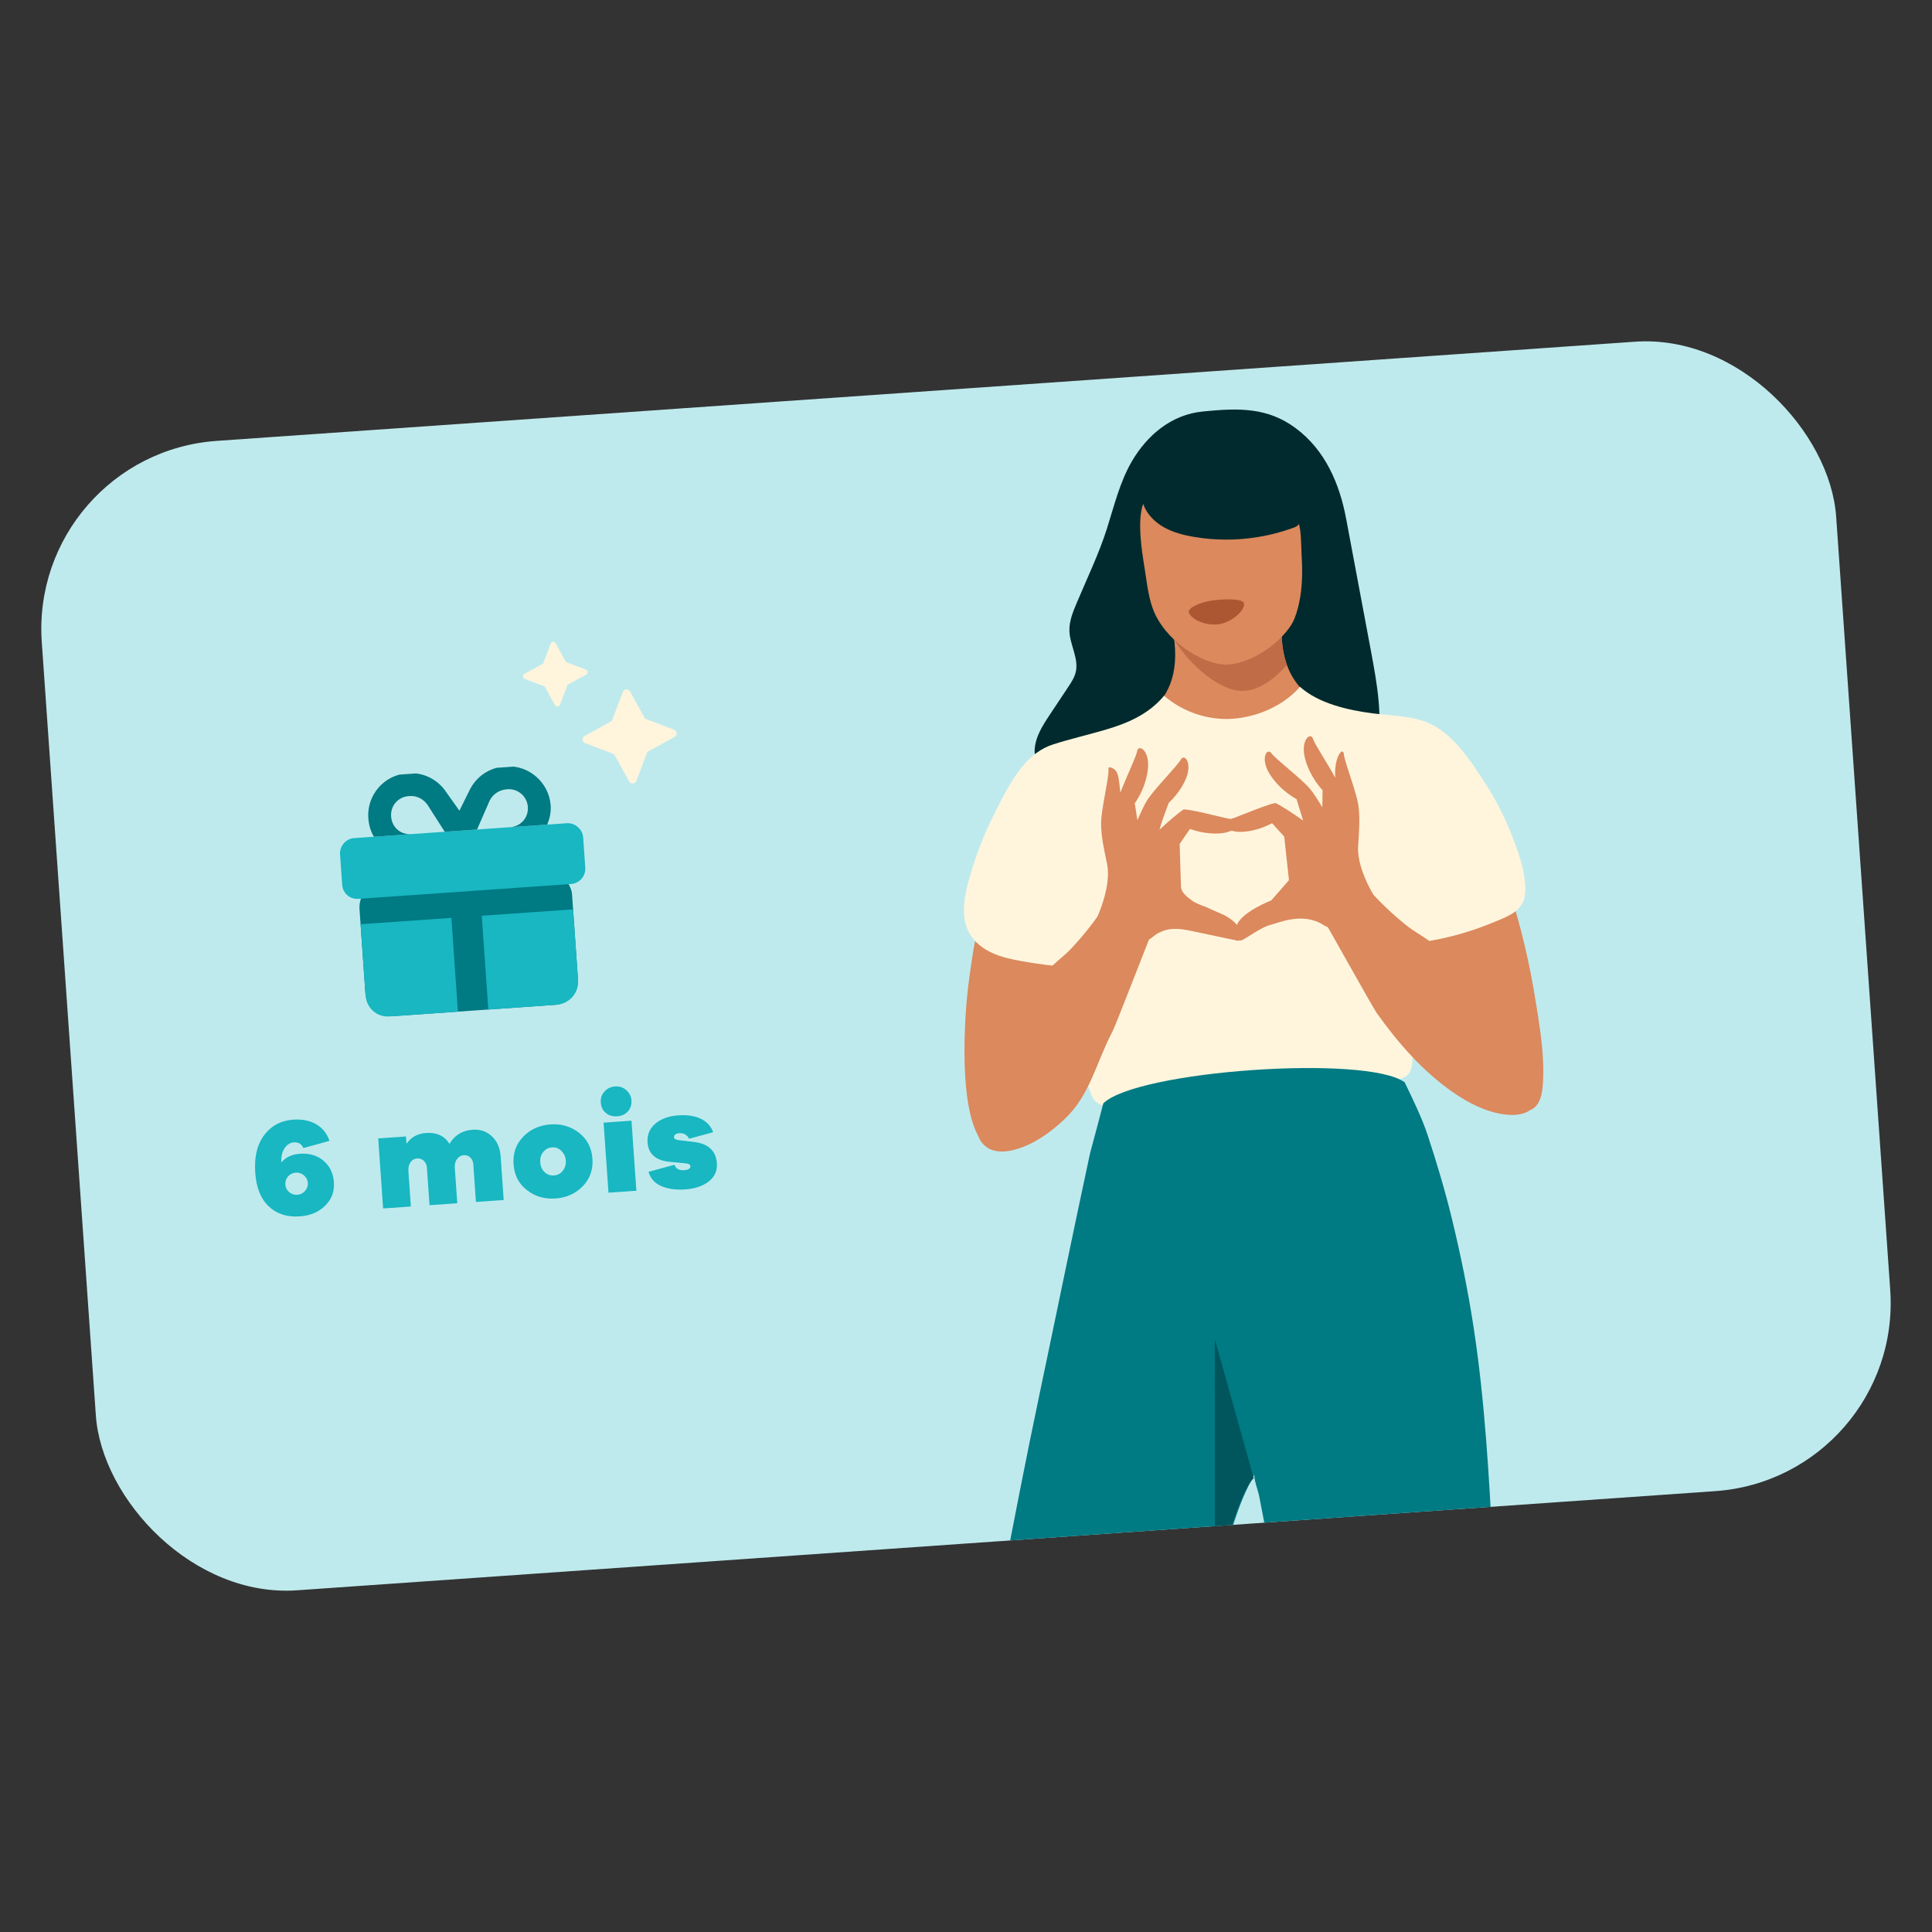 <svg width="1024" height="1024" viewBox="0 0 1024 1024" fill="none" xmlns="http://www.w3.org/2000/svg">
<rect x="0" y="0" width="1024" height="1024" fill="#333333" stroke="none"/>
<g clip-path="url(#clip0_2332_12958)">
<rect x="15.171" y="240.648" width="953.379" height="610.699" rx="99.946" transform="rotate(-4 15.171 240.648)" fill="#BFEAED"/>
<path d="M158.853 611.519C163.979 611.161 168.187 612.412 171.472 615.199C174.757 617.986 176.639 621.754 176.977 626.586C177.325 631.565 175.776 635.72 172.33 639.051C168.889 642.456 164.457 644.311 158.893 644.7C152.157 645.171 146.663 643.421 142.407 639.378C138.151 635.335 135.823 629.39 135.28 621.629C134.65 612.623 136.512 605.577 141.006 600.406C144.684 596.176 149.451 593.856 155.455 593.436C160.141 593.109 164.245 593.925 167.62 595.897C170.996 597.868 173.334 600.795 174.636 604.677L160.777 608.515C159.891 606.37 158.199 605.311 155.709 605.485C153.952 605.608 152.397 606.526 151.182 608.083C149.631 610.104 148.937 612.802 149.094 616.102C151.477 613.36 154.753 611.806 158.853 611.519ZM157.576 633.24C159.187 633.128 160.543 632.518 161.632 631.265C162.722 630.011 163.283 628.574 163.171 626.963C163.058 625.352 162.302 624.007 161.048 622.918C159.8 621.901 158.368 621.413 156.757 621.525C155.146 621.638 153.796 622.321 152.701 623.501C151.612 624.755 151.123 626.187 151.241 627.871C151.354 629.482 152.037 630.832 153.285 631.848C154.539 632.938 155.966 633.353 157.576 633.24ZM250.462 598.786C254.562 598.499 257.955 599.66 260.712 602.263C263.469 604.866 265.043 608.435 265.355 612.901L266.973 636.039L252.256 637.068L250.858 617.079C250.756 615.615 250.23 614.401 249.284 613.51C248.339 612.62 247.205 612.184 245.887 612.276C244.276 612.389 243.078 613.135 242.208 614.373C241.265 615.616 240.938 617.258 241.071 619.161L242.372 637.759L227.655 638.788L226.257 618.799C226.154 617.335 225.555 616.126 224.61 615.236C223.664 614.345 222.457 613.915 221.139 614.007C219.528 614.119 218.33 614.865 217.533 616.098C216.663 617.336 216.336 618.978 216.469 620.882L217.77 639.479L203.053 640.508L200.457 603.386L215.174 602.357L215.445 606.238C217.778 602.764 221.248 600.829 225.861 600.506C231.425 600.117 235.606 602.032 238.256 606.261C240.951 601.658 245.044 599.165 250.462 598.786ZM291.769 595.971C297.553 595.567 302.587 597.054 306.943 600.428C311.226 603.808 313.609 608.423 314.008 614.135C314.413 619.919 312.69 624.748 308.919 628.691C305.075 632.639 300.297 634.812 294.513 635.217C288.655 635.626 283.549 634.144 279.265 630.764C274.909 627.39 272.605 622.842 272.2 617.058C271.801 611.347 273.445 606.45 277.289 602.502C281.06 598.559 285.911 596.381 291.769 595.971ZM293.658 622.989C295.562 622.856 297.053 622.089 298.269 620.533C299.484 618.976 300.02 617.173 299.877 615.123C299.734 613.073 298.952 611.361 297.531 609.989C296.111 608.617 294.522 607.992 292.619 608.125C290.642 608.264 289.082 609.109 287.866 610.665C286.651 612.222 286.188 614.02 286.331 616.07C286.475 618.12 287.183 619.836 288.604 621.209C290.024 622.581 291.681 623.127 293.658 622.989ZM326.004 575.845C328.347 575.681 330.307 576.353 331.952 577.784C333.602 579.287 334.535 581.061 334.684 583.184C334.848 585.527 334.176 587.487 332.814 589.054C331.378 590.626 329.453 591.497 327.11 591.66C324.693 591.829 322.665 591.235 321.098 589.873C319.458 588.517 318.593 586.664 318.429 584.321C318.276 582.124 318.88 580.243 320.31 578.598C321.74 576.952 323.661 576.009 326.004 575.845ZM337.3 631.121L322.51 632.155L319.914 595.033L334.704 593.999L337.3 631.121ZM343.719 621.107L357.509 617.347C358.249 619.502 359.931 620.415 362.714 620.22C363.739 620.149 364.607 619.941 365.167 619.534C365.727 619.127 365.99 618.667 365.954 618.154C365.918 617.642 365.599 617.296 365.14 617.034C364.607 616.777 363.786 616.614 362.677 616.544L355.195 615.816C347.645 615.167 343.65 611.694 343.214 605.47C342.933 601.443 344.318 598.109 347.376 595.541C350.434 592.972 354.452 591.514 359.285 591.176C364.264 590.828 368.279 591.43 371.477 592.972C374.675 594.515 376.831 596.939 378.008 600.094L365.228 603.563C364.957 602.846 364.393 602.15 363.463 601.479C362.533 600.808 361.41 600.519 360.092 600.611C359.067 600.683 358.35 600.954 357.863 601.356C357.376 601.758 357.187 602.212 357.218 602.652C357.279 603.53 357.979 604.07 359.464 604.26L367.997 605.283C375.494 606.23 379.51 609.996 379.971 616.585C380.247 620.539 378.783 623.805 375.642 626.232C372.428 628.665 368.331 630.055 363.206 630.413C358.227 630.761 353.992 630.174 350.501 628.653C347.01 627.131 344.775 624.638 343.719 621.107Z" fill="#18B7C2"/>
<g clip-path="url(#clip1_2332_12958)">
<rect x="189.615" y="468.512" width="112.914" height="71.219" rx="13.362" transform="rotate(-4 189.615 468.512)" fill="#007A83"/>
<path d="M191.106 489.855L239.236 486.49L242.712 536.199L206.471 538.733C199.676 539.209 194.212 534.28 193.737 527.485L191.106 489.855ZM258.819 535.073L255.343 485.364L303.759 481.978L306.39 519.607C306.865 526.402 301.603 532.081 295.059 532.539L258.819 535.073Z" fill="#18B7C2"/>
<path d="M300.468 436.322L289.898 437.061L198.038 443.485L187.719 444.206C183.189 444.523 179.93 448.545 180.229 452.823L181.355 468.93C181.672 473.46 185.442 476.737 189.972 476.42L302.721 468.536C306.999 468.237 310.528 464.45 310.211 459.919L309.085 443.813C308.786 439.534 304.747 436.023 300.468 436.322Z" fill="#18B7C2"/>
<path d="M216.313 409.842L215.81 409.877C203.478 410.739 194.367 421.493 195.212 433.573C195.475 437.348 196.459 440.567 198.18 443.481L218.063 442.091C212.274 442.496 207.696 438.517 207.292 432.728C206.905 427.191 210.866 422.362 216.655 421.957L217.158 421.922C220.933 421.658 224.346 423.443 226.588 426.574L235.719 440.856L252.844 439.659L259.557 424.268C261.495 420.562 264.916 418.583 269.002 418.297C274.539 417.91 279.386 422.123 279.773 427.66C280.178 433.448 275.947 438.043 270.41 438.431L290.041 437.058C291.339 433.932 292.117 430.59 291.853 426.815C291.009 414.735 280.238 405.372 268.157 406.217L267.402 406.269C259.349 406.833 252.35 411.621 248.816 418.95L243.497 429.691L236.484 419.812C231.964 413.047 224.367 409.279 216.313 409.842Z" fill="#007A83"/>
</g>
<path d="M335.457 415.249C336.268 415.192 336.981 414.669 337.269 413.9L343.118 398.492L357.55 390.569C358.271 390.177 358.69 389.398 358.633 388.587C358.577 387.776 358.054 387.063 357.284 386.775L341.877 380.925L333.94 366.482C333.547 365.76 332.769 365.342 331.958 365.398C331.147 365.455 330.434 365.978 330.146 366.748L324.308 382.141L309.865 390.078C309.143 390.47 308.724 391.236 308.781 392.06C308.839 392.884 309.362 393.597 310.131 393.885L325.526 399.736L333.475 414.165C333.867 414.887 334.646 415.305 335.457 415.249Z" fill="#FFF5DD"/>
<path d="M295.527 374.485C296.084 374.446 296.574 374.086 296.772 373.557L300.794 362.965L310.715 357.518C311.212 357.248 311.5 356.713 311.461 356.155C311.422 355.598 311.062 355.108 310.533 354.91L299.94 350.888L294.484 340.958C294.214 340.462 293.679 340.174 293.121 340.213C292.563 340.252 292.074 340.611 291.876 341.14L287.862 351.723L277.932 357.18C277.436 357.45 277.148 357.976 277.187 358.543C277.227 359.109 277.586 359.599 278.115 359.797L288.699 363.82L294.164 373.74C294.434 374.236 294.969 374.524 295.527 374.485Z" fill="#FFF5DD"/>
<path d="M638.217 218.03C656.197 216.287 671.702 215.753 686.743 226.934C702.404 238.579 710.01 256.404 713.474 274.886C717.831 298.12 722.187 321.348 726.544 344.582C729.869 362.303 733.193 380.547 729.66 398.229C728.011 406.485 723.895 403.873 717.198 403.743C709.681 403.6 702.153 404.541 695.221 407.592C679.448 414.539 670.834 429.925 642.743 421.861C635.225 419.702 630.176 412.993 621.867 412.01C612.108 410.859 601.329 413.78 592.034 416.107C583.719 418.187 578.314 420.043 571.646 415.08C566.649 411.359 563.991 405.959 557.52 404.277C554.946 403.605 550.708 404.354 549.168 401.755C548.478 400.585 548.347 399.171 548.381 397.815C548.557 390.848 552.552 384.628 556.408 378.821L566.175 364.121C567.812 361.65 569.483 359.113 570.165 356.224C571.865 349.01 567.065 341.862 566.811 334.456C566.634 329.309 568.666 324.38 570.657 319.631C576.093 306.673 582.325 293.831 586.607 280.458C590.49 268.325 593.44 255.638 599.906 244.533C608.032 230.578 620.957 219.738 637.41 218.118C637.677 218.094 637.945 218.065 638.213 218.041L638.217 218.03Z" fill="#002A2D"/>
<path d="M676.242 323.434C671.912 327.61 666.741 330.918 660.929 332.17C654.609 333.56 645.066 333.338 639.097 330.567C634.042 328.222 630.057 323.679 625.558 320.1C626.023 316.113 626.302 312.156 626.476 308.476C633.102 302.368 643.567 299.799 652.112 297.844C658.183 296.45 664.596 295.549 670.379 297.122C671.512 304.46 673.375 314.284 676.242 323.434Z" fill="#EEAD9D"/>
<path d="M644.594 299.029C647.163 303.662 652.303 305.706 656.084 303.587C659.859 301.473 660.845 295.999 658.276 291.366L644.594 299.029Z" fill="white"/>
<path d="M615.697 372.841C618.374 374.63 620.513 377.114 623.19 378.909C624.709 379.928 626.388 380.758 628.021 381.559C629.744 382.403 631.499 383.18 633.282 383.884C640.396 386.693 648.042 388.56 655.703 388.881C662.398 389.161 669.213 388.152 675.54 385.937C681.767 383.757 688.044 380.222 691.902 374.723C693.077 373.047 693.984 371.249 694.753 369.386C694.543 369.234 694.328 369.082 694.123 368.919C693.788 368.667 693.451 368.4 693.121 368.133C693.018 368.054 692.915 367.969 692.818 367.884C692.337 367.482 691.867 367.073 691.407 366.648C690.228 365.561 689.117 364.39 688.087 363.132C685.592 360.086 683.555 356.523 682.062 352.336C681.72 351.374 681.403 350.378 681.121 349.348C681.042 349.068 680.969 348.788 680.895 348.502C680.828 348.238 680.761 347.968 680.699 347.697C680.577 347.194 680.466 346.674 680.359 346.154C680.226 345.479 680.097 344.794 679.989 344.091C679.953 343.883 679.922 343.67 679.891 343.462C679.811 342.94 679.742 342.406 679.677 341.867C679.64 341.568 679.609 341.274 679.577 340.969C679.513 340.365 679.459 339.749 679.416 339.128C679.391 338.769 679.365 338.404 679.345 338.04C679.332 337.857 679.319 337.664 679.316 337.476C679.305 337.315 679.3 337.16 679.293 336.993C679.283 336.687 679.266 336.376 679.261 336.064C679.254 335.892 679.253 335.72 679.246 335.553C679.241 335.403 679.242 335.257 679.237 335.107C679.224 334.542 679.222 333.966 679.23 333.389C679.227 333.126 679.23 332.856 679.238 332.581C679.239 332.209 679.25 331.832 679.266 331.448C679.275 331.108 679.289 330.768 679.303 330.428C679.307 330.341 679.312 330.25 679.316 330.152C679.331 329.758 679.357 329.363 679.377 328.958C679.377 328.958 679.377 328.958 679.377 328.953C679.344 325.944 679.418 323.15 679.568 320.215C679.567 320.194 680.069 312.522 680.733 308.766C676.539 306.307 662.55 306.031 648.698 307.026C647.659 307.099 646.625 307.171 645.592 307.259C645.405 307.273 645.218 307.291 645.036 307.309C644.608 307.344 644.185 307.385 643.762 307.42C642.387 307.543 641.03 307.681 639.694 307.828C639.63 307.833 639.566 307.842 639.497 307.853L639.486 307.853C639.374 307.867 639.262 307.88 639.149 307.893C638.53 307.963 637.921 308.033 637.318 308.107C636.709 308.182 636.117 308.261 635.525 308.34C635.2 308.385 634.875 308.429 634.555 308.473C634.294 308.513 634.033 308.547 633.777 308.586C633.489 308.628 633.201 308.67 632.919 308.716C632.701 308.748 632.482 308.779 632.264 308.816C632.2 308.826 632.136 308.836 632.072 308.846C631.95 308.865 631.827 308.884 631.705 308.904L631.151 308.996C630.742 309.063 630.338 309.134 629.933 309.205C629.71 309.242 629.487 309.285 629.264 309.327C628.344 309.499 627.452 309.675 626.604 309.858C626.01 309.986 625.427 310.118 624.871 310.254C624.68 310.3 624.495 310.345 624.31 310.395C623.913 310.493 623.522 310.596 623.147 310.703C623.031 310.733 622.91 310.768 622.799 310.803C621.532 311.166 620.413 311.551 619.472 311.951C619.388 311.984 619.304 312.022 619.221 312.06C618.975 312.169 618.746 312.276 618.528 312.394C618.471 312.419 618.424 312.444 618.372 312.475C618.279 312.524 618.185 312.574 618.097 312.623C618.035 312.66 617.979 312.696 617.917 312.733C617.731 312.843 617.561 312.957 617.402 313.07C617.335 313.113 617.279 313.16 617.218 313.207C618.397 316.835 619.962 324.356 619.964 324.383C620.521 327.268 620.983 330.026 621.369 333.009C621.783 335.08 622.111 337.071 622.347 338.988C622.417 339.527 622.476 340.061 622.529 340.591C623.571 350.631 622.224 358.631 619.104 365.123C618.329 366.739 617.439 368.255 616.452 369.692C615.855 370.557 615.218 371.377 614.553 372.178C614.949 372.371 615.33 372.597 615.697 372.841Z" fill="#DB895D"/>
<path d="M682.08 352.453C675.622 359.75 667.12 366.208 658.374 366.183C647.013 366.157 631.343 353.598 622.4 339.053C622.158 337.131 621.83 335.135 621.421 333.064C621.421 333.064 621.421 333.064 621.421 333.058C621.034 330.067 620.572 327.303 620.014 324.41C620.013 324.389 618.447 316.843 617.267 313.205C621.075 310.18 634.883 307.957 648.732 307.015C662.577 306.02 676.56 306.3 680.752 308.766C680.09 312.532 679.589 320.217 679.591 320.244C679.441 323.186 679.368 325.988 679.402 329.004C679.402 329.009 679.402 329.009 679.402 329.009C678.852 338.463 679.848 346.157 682.09 352.447L682.08 352.453Z" fill="#BF6C47"/>
<path d="M641.962 285.694C638.831 285.448 635.706 285.062 632.609 284.527C627.093 283.578 621.582 282.148 616.728 279.369C611.873 276.59 607.694 272.332 605.886 267.039C602.623 276.351 605.175 291.968 606.7 301.411C607.967 309.239 608.777 318.277 612.235 325.52C620.235 342.286 640.177 353.028 650.933 352.228C666.949 351.037 682.72 336.668 686.128 327.816C688.909 320.585 689.973 312.837 690.137 305.125C690.218 301.266 690.083 297.406 689.852 293.553C689.669 290.475 689.696 280.503 688.341 277.669C687.981 278.71 686.839 279.227 685.806 279.608C671.863 284.771 656.784 286.841 641.961 285.684L641.962 285.694Z" fill="#DB895D"/>
<path d="M659.286 319.612C660.33 323.201 652.945 329.899 645.892 330.862C638.839 331.824 631.204 328.163 630.102 324.59C629.397 322.315 635.748 319.191 642.801 318.228C649.853 317.266 658.639 317.393 659.286 319.612Z" fill="#AD5732"/>
<path d="M518.336 493.984C516.872 493.598 513.42 520.684 513.207 522.418C511.129 539.412 507.821 587.964 520.137 604.684C523.79 609.644 531.257 603.244 536.373 599.809C540.46 597.062 544.409 594.48 548.761 592.239C552.78 590.165 556.3 587.289 558.866 583.548C563.179 577.265 567.488 570.982 571.801 564.699C578.088 555.538 584.41 546.311 588.916 536.159C593.229 526.439 595.807 515.954 596.502 505.347C582.37 508.581 563.16 499.461 549.282 495.774C539.597 493.204 528.038 496.508 518.341 493.983L518.336 493.984Z" fill="#DB895D"/>
<path d="M817.889 562.986C817.414 551.332 815.358 539.416 813.513 528.152C810.926 512.354 807.373 496.714 802.875 481.348C802.016 478.411 800.597 473.949 797.101 473.402C793.605 472.854 789.119 476.27 785.94 477.618C782.354 479.138 778.775 480.673 775.183 482.189L738.021 497.854C736.518 498.487 733.271 499.147 732.108 500.344C729.841 502.678 731.796 511.225 732.291 514.168C733.267 519.921 735.056 525.532 737.468 530.841C741.725 540.203 747.867 548.627 754.866 556.169C758.546 560.139 762.635 562.956 767.076 565.961C771.318 568.827 776.232 569.031 780.743 571.041C785.254 573.05 789.673 575.953 793.329 578.929C795.101 580.374 796.736 581.992 798.614 583.295C801.875 585.552 805.731 586.761 809.52 587.935C810.041 588.098 810.581 588.259 811.121 588.206C811.706 588.146 812.233 587.84 812.708 587.493C816.737 584.537 817.487 578.923 817.797 573.942C818.024 570.336 818.033 566.675 817.879 562.986L817.889 562.986Z" fill="#DB895D"/>
<path d="M802.848 446.765C798.959 436.239 794.178 426.084 788.054 416.526C781.784 406.733 774.686 395.646 765.532 388.364C763.78 386.969 761.985 385.741 760.154 384.7C750.666 379.313 738.262 379.453 727.645 378.101C714.645 376.437 698.936 372.921 689.023 364.021C680.251 374.099 666.407 380.045 653.199 380.968C640.262 381.873 626.757 377.243 616.983 368.759C608.727 378.652 597.587 383.374 585.607 386.874C585.446 386.92 585.279 386.967 585.114 387.018C576.158 389.617 567.068 391.707 558.182 394.544C554.941 395.577 551.985 397.127 549.289 399.127C549.129 399.247 548.972 399.363 548.812 399.488C539.034 407.079 532.898 419.654 527.404 430.507C521.485 442.197 516.754 454.485 513.328 467.124C510.836 476.31 509.169 486.667 513.95 494.901C516.63 499.52 521.101 502.905 525.969 505.117C530.838 507.329 536.118 508.458 541.381 509.403C552.205 511.354 563.153 512.593 574.136 513.114C581.412 542.704 566.932 553.237 578.902 581.276C582.388 589.446 597.754 585.778 606.067 588.018C645.346 598.611 693.622 599.026 728.903 576.702C738.436 570.673 747.559 574.511 748.525 563.499C749.735 549.704 744.593 546.59 745.234 536.434C746.014 524.148 744.653 511.664 745.402 499.501C749.598 499.939 753.829 499.384 757.983 498.661C769.507 496.656 780.801 493.358 791.592 488.852C797.561 486.359 805.021 483.957 807.557 477.256C808.133 475.733 808.322 474.088 808.387 472.461C808.749 463.738 805.829 454.831 802.843 446.755L802.848 446.765Z" fill="#FFF5DD"/>
<path d="M630.679 439.361C634.016 440.554 639.635 442.07 646.066 441.755C656.407 441.254 658.996 434.456 654.974 434.446C650.964 434.445 634.475 429.414 627.402 428.979C624.119 431.111 618.725 435.899 614.543 439.77C615.814 434.914 617.775 430.274 619.455 425.546C622.05 423.083 625.542 419.142 628.041 413.918C632.511 404.573 627.764 399.062 625.844 402.596C623.929 406.13 611.676 418.252 607.936 424.27C606.464 426.638 604.591 430.698 602.858 434.744L601.436 425.773C601.436 425.773 607.054 418.391 608.368 408.115C609.682 397.845 603.448 394.097 602.735 398.055C602.139 401.356 596.595 412.576 593.805 420.209C593.772 419.812 593.733 419.409 593.693 418.996C593.672 418.77 593.641 418.556 593.609 418.337C593.479 416.859 593.305 415.38 593.079 413.914C592.784 412.016 592.546 409.854 591.241 408.345C590.853 407.897 590.394 407.524 589.868 407.268C589.259 406.9 588.569 406.689 587.835 406.713C587.712 406.722 587.621 406.815 587.591 406.93C587.454 407.443 587.431 407.958 587.51 408.477C587.676 412.622 583.63 429.202 583.599 436.242C583.565 443.499 585.296 450.696 586.732 457.71C588.464 466.172 585.461 476.636 582.243 484.488C581.869 485.396 581.47 486.332 581.506 487.313C581.565 489.006 582.871 490.369 584.183 491.445C591.017 497.037 603.224 503.2 611.121 496.491C612.116 495.648 613.152 494.932 614.207 494.324C614.285 494.361 614.378 494.376 614.472 494.321C618.952 491.77 624.318 492.076 629.212 492.966C631.834 493.442 634.432 494.034 637.038 494.587C639.704 495.152 642.37 495.722 645.042 496.286C648.037 496.92 651.032 497.559 654.028 498.193C654.121 498.214 654.189 498.187 654.246 498.145C654.674 498.316 655.001 498.439 655.216 498.494C656.3 498.764 657.946 498.433 658.328 496.471C658.202 495.058 657.561 493.622 656.964 492.415C656.215 490.905 655.139 489.58 653.892 488.451C652.3 487.006 650.459 485.875 648.557 484.878C647.241 484.306 645.921 483.738 644.606 483.171C643.012 482.482 641.427 481.771 639.871 480.999C638.822 480.608 637.773 480.222 636.734 479.808C635.211 479.206 633.689 478.545 632.299 477.68L629.466 475.581C628.499 474.735 627.564 473.8 626.877 472.708C626.476 472.076 626.15 471.353 626.082 470.612L625.967 470.512L625.236 447.314L630.68 439.372L630.679 439.361Z" fill="#DB895D"/>
<path d="M545.902 525.11C536.536 535.997 527.802 547.498 520.828 560.077C516.276 568.284 520.487 577.02 519.374 586.417C518.503 593.788 515.378 602.289 522.67 607.817C526.946 611.059 532.956 610.723 538.12 609.275C547.808 606.558 556.285 600.565 563.665 593.726C577.845 580.583 580.502 564.242 589.45 547.101C591.728 542.738 610.47 493.583 610.792 493.765C602.5 489.065 594.355 484.109 586.362 478.909C580.895 487.429 574.639 495.446 567.705 502.827C564.642 506.088 561.199 508.612 558.023 511.607C554.285 515.129 550.961 519.301 547.587 523.167C547.024 523.814 546.46 524.462 545.903 525.115L545.902 525.11Z" fill="#DB895D"/>
<path d="M674.219 436.33C671.113 437.974 665.815 440.253 659.467 440.832C649.259 441.767 645.78 435.394 649.721 434.826C653.652 434.27 669.12 427.005 675.993 425.594C679.656 427.322 685.98 431.594 690.69 434.919L687.182 423.536C687.182 423.536 678.958 419.398 673.281 410.762C667.605 402.126 671.496 396.01 673.867 399.244C676.234 402.479 689.924 412.787 694.424 418.23C696.195 420.371 698.593 424.133 700.852 427.9L701.004 418.818C701.004 418.818 694.474 412.285 691.764 402.29C689.053 392.301 694.646 387.726 695.892 391.547C696.933 394.734 703.922 405.078 707.714 412.251C707.692 411.853 707.674 411.449 707.656 411.034C707.29 400.68 711.905 395.665 712.249 399.674C712.594 403.683 718.925 419.695 719.94 426.711C720.977 433.893 720.278 441.261 719.841 448.405C719.315 457.026 723.708 466.974 727.95 474.305C728.442 475.151 728.963 476.023 729.064 477C729.24 478.685 728.149 480.221 727.011 481.463C721.087 487.947 709.973 495.741 701.302 490.19C690.375 483.197 677.501 489.233 673.205 490.242C668.91 491.25 660.007 497.613 658.358 498.28C656.709 498.952 653.399 498.286 655.362 490.938C657.32 483.59 673.83 477.213 673.83 477.213L683.172 466.511L680.676 443.435L674.24 436.323L674.219 436.33Z" fill="#DB895D"/>
<path d="M770.013 509.439C780.803 518.916 791.053 529.09 799.71 540.576C805.36 548.07 810.418 556.298 812.828 565.444C814.716 572.622 818.994 580.605 812.542 587.094C808.759 590.899 802.761 591.403 797.445 590.688C787.473 589.346 778.245 584.591 769.985 578.846C754.114 567.804 741.196 553 729.949 537.272C727.086 533.269 701.685 487.201 701.392 487.426C708.949 481.617 716.325 475.576 723.516 469.314C730.117 476.99 737.427 484.058 745.321 490.402C748.808 493.205 752.569 495.226 756.131 497.749C760.323 500.717 764.194 504.386 768.074 507.744C768.722 508.307 769.37 508.87 770.013 509.439Z" fill="#DB895D"/>
<path d="M1003.6 756.975C1003.6 756.975 1003.39 756.979 1003.35 756.977C1003.4 757.005 1003.65 756.971 1003.6 756.975Z" fill="#E4B2A0"/>
<path d="M1004.13 757.249L1004.04 757.25L1004.27 757.282L1004.13 757.249Z" fill="#E4B2A0"/>
<path d="M1004.15 757.538C1004.52 757.485 1004.07 757.435 1004.21 757.372L1004.29 757.355L1003.98 757.355C1004.03 757.416 1004.24 757.483 1004.14 757.538L1004.15 757.538Z" fill="#E4B2A0"/>
<path d="M1003.33 757.756C1003.48 757.735 1003.46 757.779 1003.38 757.715C1003.36 757.716 1003.35 757.717 1003.34 757.723C1003.34 757.729 1003.34 757.739 1003.33 757.756Z" fill="#E4B2A0"/>
<path d="M1003.34 757.726C1003.21 757.758 1003.33 757.692 1003.34 757.726V757.726Z" fill="#E4B2A0"/>
<path d="M1003.43 757.858L1003.29 757.824C1003.21 757.841 1003.19 757.874 1003.12 757.868C1003.2 757.906 1003.28 757.889 1003.43 757.858Z" fill="#E4B2A0"/>
<path d="M1003.71 757.887L1003.65 757.869C1003.62 757.872 1003.61 757.883 1003.71 757.887Z" fill="#E4B2A0"/>
<path d="M1003.53 757.826L1003.65 757.86C1003.71 757.851 1003.84 757.842 1003.61 757.842C1003.72 757.834 1003.61 757.842 1003.53 757.82L1003.53 757.826Z" fill="#E4B2A0"/>
<path d="M1003.59 757.798C1003.67 757.771 1003.72 757.735 1003.86 757.769C1003.8 757.692 1003.53 757.727 1003.59 757.798Z" fill="#E4B2A0"/>
<path d="M1004.54 757.533L1004.65 757.492L1004.52 757.475C1004.58 757.481 1004.42 757.541 1004.54 757.533Z" fill="#E4B2A0"/>
<path d="M1003.25 758.126C1003.33 758.121 1003.46 758.095 1003.57 758.088L1003.48 758.062C1003.42 758.082 1003.37 758.112 1003.25 758.126L1003.25 758.126Z" fill="#E4B2A0"/>
<path d="M1003.57 758.099L1003.71 758.132C1003.72 758.093 1003.66 758.087 1003.57 758.099Z" fill="#E4B2A0"/>
<path d="M1004.14 757.854L1003.84 757.805L1004.14 757.87L1004.14 757.854Z" fill="#E4B2A0"/>
<path d="M1003.25 758.302L1003.06 758.289L1003.35 758.317L1003.25 758.302Z" fill="#E4B2A0"/>
<path d="M1003.29 758.406C1003.14 758.396 1003.03 758.451 1002.93 758.437C1002.96 758.467 1003.1 758.484 1003.22 758.497C1003.15 758.475 1003.17 758.447 1003.29 758.406Z" fill="#E4B2A0"/>
<path d="M1003.4 758.537C1003.36 758.529 1003.3 758.517 1003.22 758.512C1003.26 758.525 1003.31 758.533 1003.4 758.537Z" fill="#E4B2A0"/>
<path d="M1003.68 758.203C1003.63 758.206 1003.5 758.226 1003.45 758.256L1003.68 758.224L1003.68 758.208L1003.68 758.203Z" fill="#E4B2A0"/>
<path d="M1003.68 758.218L1003.68 758.218C1003.68 758.218 1003.67 758.254 1003.67 758.259C1003.67 758.259 1003.68 758.241 1003.69 758.217L1003.68 758.218Z" fill="#E4B2A0"/>
<path d="M1003.94 757.992C1004.07 758.01 1004.21 758.054 1004.4 757.987C1004.24 757.976 1004.13 758.016 1003.94 757.992Z" fill="#E4B2A0"/>
<path d="M1003.96 758.17L1004.01 758.118C1003.96 758.122 1003.86 758.139 1003.8 758.133L1003.96 758.175L1003.96 758.17Z" fill="#E4B2A0"/>
<path d="M1004.04 758.179L1003.96 758.163L1003.95 758.18L1004.04 758.179Z" fill="#E4B2A0"/>
<path d="M1003.61 758.44C1003.71 758.455 1003.72 758.476 1003.74 758.502C1003.78 758.472 1003.8 758.443 1003.8 758.416C1003.73 758.421 1003.6 758.414 1003.61 758.446L1003.61 758.44Z" fill="#E4B2A0"/>
<path d="M1003.84 758.393C1003.88 758.368 1003.83 758.361 1003.76 758.355C1003.78 758.37 1003.8 758.385 1003.8 758.401C1003.83 758.399 1003.85 758.397 1003.84 758.398L1003.84 758.393Z" fill="#E4B2A0"/>
<path d="M1003.51 758.599C1003.56 758.585 1003.6 758.571 1003.63 758.553C1003.56 758.569 1003.44 758.598 1003.51 758.599Z" fill="#E4B2A0"/>
<path d="M1003.61 758.341C1003.65 758.35 1003.71 758.356 1003.75 758.358C1003.74 758.349 1003.71 758.34 1003.68 758.331C1003.66 758.333 1003.63 758.334 1003.61 758.341Z" fill="#E4B2A0"/>
<path d="M1005.23 758.725C1005.02 758.74 1004.82 758.695 1005.04 758.636C1004.88 758.599 1004.18 758.68 1003.79 758.745C1003.88 758.739 1003.97 758.733 1004.1 758.772C1004.22 758.748 1004.37 758.646 1004.56 758.675C1004.67 758.732 1004.49 758.734 1004.38 758.769C1004.64 758.724 1004.77 758.822 1005.15 758.779L1005.01 758.735C1005.07 758.731 1005.17 758.746 1005.22 758.72L1005.23 758.725Z" fill="#E4B2A0"/>
<path d="M1003.81 758.648L1003.78 758.628C1003.75 758.652 1003.66 758.674 1003.5 758.718C1003.6 758.743 1003.68 758.743 1003.75 758.743L1003.78 758.645L1003.81 758.642L1003.81 758.648Z" fill="#E4B2A0"/>
<path d="M1003.77 758.536C1004.01 758.536 1004.11 758.578 1004.36 758.528C1004.34 758.47 1004.16 758.504 1004.06 758.473C1004.12 758.56 1003.93 758.455 1003.8 758.529C1003.76 758.515 1003.75 758.5 1003.74 758.485C1003.71 758.503 1003.68 758.521 1003.63 758.54L1003.65 758.539C1003.68 758.532 1003.7 758.531 1003.68 758.537C1003.72 758.535 1003.74 758.533 1003.77 758.536C1003.72 758.567 1003.71 758.541 1003.68 758.542C1003.67 758.543 1003.66 758.544 1003.65 758.545L1003.78 758.627C1003.81 758.604 1003.8 758.582 1003.78 758.541L1003.77 758.536Z" fill="#E4B2A0"/>
<path d="M1004.91 758.007C1004.91 758.007 1004.87 758.01 1004.85 758.012C1004.88 758.016 1004.9 758.02 1004.91 758.007Z" fill="#E4B2A0"/>
<path d="M1004.77 758.045C1004.73 758.041 1004.64 758.042 1004.66 758.02C1004.73 757.993 1004.77 758.012 1004.85 758.006C1004.79 758 1004.68 757.97 1004.57 758.026L1004.6 758.024C1004.52 758.072 1004.24 758.141 1004.21 758.137C1004.42 758.112 1004.56 758.091 1004.77 758.055L1004.77 758.045Z" fill="#E4B2A0"/>
<path d="M1004.33 758.305L1004.45 758.372L1004.65 758.321L1004.53 758.329C1004.57 758.282 1004.43 758.304 1004.33 758.305Z" fill="#E4B2A0"/>
<path d="M1003.63 758.763L1003.39 758.77L1003.74 758.788L1003.63 758.763Z" fill="#E4B2A0"/>
<path d="M1003.68 758.856L1003.46 758.871L1003.59 758.889L1003.68 758.856Z" fill="#E4B2A0"/>
<path d="M1006.7 764.285L1006.77 764.304C1006.77 764.304 1006.73 764.289 1006.7 764.285Z" fill="#E4B2A0"/>
<path d="M1006.7 764.141L1006.59 764.148C1006.65 764.144 1006.69 764.147 1006.7 764.141Z" fill="#E4B2A0"/>
<path d="M1003.87 761.311C1003.67 761.357 1003.37 761.416 1003.61 761.394L1003.84 761.367C1003.79 761.349 1003.82 761.326 1003.87 761.312L1003.87 761.311Z" fill="#E4B2A0"/>
<path d="M1005.38 762.877C1005.38 762.877 1005.42 762.868 1005.44 762.862C1005.36 762.862 1005.29 762.856 1005.22 762.855C1005.27 762.863 1005.32 762.87 1005.38 762.877Z" fill="#E4B2A0"/>
<path d="M1006.34 762.845L1006.19 762.898C1006.25 762.884 1006.3 762.87 1006.34 762.845Z" fill="#E4B2A0"/>
<path d="M1007.01 765.165L1007.25 765.175C1007.25 765.132 1007.13 765.162 1007.01 765.165Z" fill="#E4B2A0"/>
<path d="M1003.83 759.881C1003.74 759.914 1003.71 759.938 1003.7 759.96C1003.83 759.919 1004.03 759.878 1003.83 759.881Z" fill="#E4B2A0"/>
<path d="M1004.23 764.406C1004.27 764.419 1004.32 764.421 1004.37 764.418C1004.33 764.404 1004.28 764.403 1004.23 764.406Z" fill="#E4B2A0"/>
<path d="M1003.7 760.031C1003.7 760.031 1003.74 760.017 1003.76 760.011C1003.72 759.992 1003.68 759.973 1003.7 759.95C1003.6 759.984 1003.54 760.015 1003.7 760.031Z" fill="#E4B2A0"/>
<path d="M1007.05 768.424C1007.05 768.424 1007.03 768.425 1007.02 768.431C1007.05 768.429 1007.05 768.429 1007.05 768.424Z" fill="#E4B2A0"/>
<path d="M1004.77 769.515C1004.77 769.515 1004.75 769.487 1004.75 769.476C1004.73 769.483 1004.73 769.494 1004.77 769.515Z" fill="#E4B2A0"/>
<path d="M1004.51 759.098C1004.51 759.098 1004.57 759.099 1004.63 759.101C1004.57 759.104 1004.53 759.107 1004.51 759.098Z" fill="#E4B2A0"/>
<path d="M1003.71 759.23C1003.68 759.237 1003.65 759.249 1003.64 759.261C1003.66 759.26 1003.68 759.247 1003.71 759.23Z" fill="#E4B2A0"/>
<path d="M1003.6 759.25C1003.6 759.25 1003.61 759.237 1003.62 759.231C1003.58 759.234 1003.55 759.236 1003.6 759.25Z" fill="#E4B2A0"/>
<path d="M1003.62 759.303C1003.62 759.303 1003.62 759.279 1003.64 759.267C1003.62 759.268 1003.61 759.275 1003.6 759.27C1003.6 759.275 1003.61 759.286 1003.61 759.298L1003.62 759.303Z" fill="#E4B2A0"/>
<path d="M1006.3 766.733C1006.3 766.733 1006.29 766.734 1006.28 766.734C1006.38 766.749 1006.36 766.739 1006.3 766.733Z" fill="#E4B2A0"/>
<path d="M1006.5 761.749C1006.21 761.737 1006.25 761.718 1006.3 761.688L1005.64 761.761L1006.5 761.749Z" fill="#E4B2A0"/>
<path d="M1006.79 764.687L1007 764.619C1007.35 764.659 1007.23 764.716 1007.52 764.642C1006.79 764.687 1007.43 764.438 1006.71 764.483L1006.86 764.435C1006.86 764.435 1006.9 764.443 1006.89 764.454C1007.23 764.36 1006.36 764.443 1006.45 764.345C1006.5 764.309 1006.61 764.28 1006.7 764.295L1006.51 764.238C1006.51 764.238 1006.65 764.212 1006.64 764.229L1006.57 764.131L1006.59 764.13C1006.48 764.122 1006.3 764.102 1006.23 764.091C1006.33 764.057 1006.3 764.097 1006.39 764.085L1006.21 764.038C1006.4 764.004 1006.58 764.039 1006.56 764.079C1007.28 763.974 1006.37 764.043 1006.79 763.895L1006.88 763.943C1007.29 763.876 1007.14 763.849 1007.39 763.767C1007.26 763.792 1006.75 763.936 1006.57 763.884C1006.62 763.864 1006.64 763.835 1006.5 763.813C1006.75 763.795 1006.69 763.768 1006.67 763.726L1007.02 763.702C1006.92 763.665 1006.74 763.683 1006.58 763.667C1006.61 763.617 1006.88 763.587 1007.1 763.561C1007.15 763.477 1006.68 763.644 1006.61 763.558C1006.73 763.484 1006.59 763.446 1006.38 763.38C1006.49 763.323 1006.59 763.376 1006.68 763.348L1006.41 763.324C1006.41 763.324 1006.5 763.312 1006.54 763.314C1006.43 763.29 1006.2 763.338 1006.1 763.286C1005.73 763.296 1006.65 763.135 1006.22 763.1C1006.31 763.077 1006.42 763.091 1006.56 763.076C1006.27 763.005 1006.35 763.01 1005.96 762.962L1006.18 762.881C1005.93 762.948 1005.62 762.91 1005.36 762.874C1005.24 762.899 1005.13 762.923 1005.08 762.937L1004.89 762.864C1004.95 762.849 1005.07 762.852 1005.21 762.852C1005.18 762.849 1005.16 762.845 1005.13 762.842C1005.26 762.801 1005.46 762.803 1005.65 762.811C1005.58 762.827 1005.51 762.843 1005.44 762.858C1005.65 762.865 1005.88 762.87 1006.08 762.851C1006.04 762.848 1006 762.84 1005.99 762.831C1006.05 762.832 1006.09 762.834 1006.13 762.826C1006.16 762.824 1006.09 762.818 1006 762.808L1006.37 762.76L1006.22 762.771L1006.46 762.636C1006.07 762.583 1005.5 762.552 1005.33 762.44C1005.61 762.453 1005.78 762.414 1006.12 762.396C1005.77 762.453 1006.27 762.482 1006.21 762.551C1006.24 762.516 1006.4 762.511 1006.46 762.517L1006.13 762.422C1006.4 762.403 1006.33 762.381 1006.44 762.346C1005.91 762.405 1006.08 762.285 1005.91 762.248C1006.1 762.236 1006.28 762.234 1006.24 762.29C1006.64 762.198 1005.6 762.254 1005.94 762.166C1005.94 762.182 1005.92 762.189 1006.01 762.188C1005.85 762.167 1005.97 762.077 1006.13 762.082L1006.13 762.099C1006.19 762.002 1006.11 761.814 1005.66 761.83C1005.72 761.826 1006.21 761.802 1006.3 761.801L1004.76 761.742C1005.15 761.731 1006.08 761.606 1006.3 761.671C1006.36 761.646 1006.42 761.614 1006.28 761.576C1006.23 761.596 1005.72 761.653 1005.68 761.634C1006.11 761.545 1005.91 761.58 1006.28 761.479C1006.2 761.506 1005.58 761.528 1005.6 761.489C1005.69 761.488 1006.2 761.447 1006.27 761.453L1005.66 761.404C1005.77 761.418 1006.17 761.368 1006.34 761.34C1006.22 761.359 1006.35 761.264 1006.28 761.242L1006.15 761.289C1006.23 761.181 1005.29 761.246 1005.32 761.147C1005.44 761.15 1006.09 761.126 1006.16 761.067C1005.85 761.067 1004.67 761.069 1004.42 760.994L1004.6 760.966L1004.39 760.911C1004.86 760.921 1005.85 760.97 1006.23 761.008C1006.37 760.961 1006.44 760.983 1006.42 760.925C1006.58 760.892 1006.67 760.94 1006.68 760.955L1006.78 760.813C1006.42 760.844 1006.42 760.737 1006.12 760.763L1006.5 760.881C1006.14 760.912 1005.47 760.873 1005.53 760.772C1005.67 760.74 1006.17 760.743 1006.29 760.734C1006.17 760.732 1006.05 760.66 1006.14 760.648L1006.33 760.672C1006.46 760.609 1005.85 760.62 1006.19 760.532C1006.21 760.509 1006.65 760.435 1006.43 760.444C1006.02 760.511 1004.75 760.605 1004.44 760.6C1004.47 760.593 1004.82 760.46 1005.03 760.419C1005.34 760.359 1005.8 760.419 1006.07 760.367C1005.98 760.374 1005.85 760.361 1005.81 760.358C1005.9 760.331 1006.12 760.348 1006.07 760.302C1005.71 760.317 1006.1 760.198 1005.76 760.303C1005.66 760.262 1005.83 760.244 1005.81 760.191C1005.58 760.224 1005 760.194 1004.9 760.153C1004.99 760.146 1005.11 760.127 1005.17 760.123C1005.19 760.025 1005.35 759.959 1005.35 759.862C1005.44 759.845 1005.54 759.795 1005.7 759.806C1005.64 759.799 1005.51 759.792 1005.5 759.766C1005.81 759.69 1005.55 759.827 1005.93 759.757C1005.72 759.772 1005.63 759.703 1005.5 759.674C1005.17 759.708 1005.44 759.77 1005.58 759.803C1005.13 759.835 1004.65 759.799 1004.43 759.717C1004.31 759.649 1004.72 759.664 1004.66 759.652C1004.73 759.502 1003.86 759.584 1004.18 759.443C1004.47 759.375 1004.75 759.403 1004.96 759.378C1005.07 759.435 1004.79 759.487 1004.8 759.529L1004.93 759.466C1005.03 759.481 1005.1 759.514 1005.02 759.546C1005.28 759.49 1005.05 759.301 1005.29 759.172C1005.19 759.157 1005.09 759.132 1004.97 759.156L1005.01 759.191C1004.79 759.239 1004.69 759.149 1004.58 759.199C1004.42 759.162 1004.16 759.127 1004.28 759.053L1004.61 759.02C1004.51 759.027 1004.42 759.076 1004.52 759.091C1004.37 759.074 1004.96 758.958 1004.52 758.956L1004.3 759.02C1004.13 758.983 1003.78 758.949 1003.88 758.882C1003.55 758.932 1003.92 758.896 1003.54 758.96C1004.01 758.889 1003.53 759.112 1004.02 759.018C1003.59 759.092 1003.84 759.106 1003.47 759.186C1003.58 759.178 1003.68 759.15 1003.63 759.207C1003.66 759.205 1003.7 759.208 1003.72 759.211C1003.77 759.197 1003.83 759.182 1003.89 759.173C1004.14 759.182 1004.14 759.258 1004.27 759.276C1004.21 759.306 1004.14 759.274 1004.02 759.292L1004.22 759.316C1003.98 759.333 1003.82 759.425 1003.68 759.365L1003.67 759.43C1003.54 759.477 1003.49 759.529 1003.6 759.554C1003.54 759.585 1003.87 759.611 1003.68 759.597L1003.84 759.683L1003.78 759.687C1003.75 759.786 1004.19 759.858 1003.76 760.001C1003.82 760.029 1003.9 760.056 1003.83 760.114L1003.63 760.14C1003.7 760.177 1003.43 760.277 1003.65 760.284C1003.09 760.366 1003.54 760.496 1003.45 760.572L1003.72 760.553C1003.71 760.608 1003.79 760.651 1003.9 760.708L1004.14 760.691C1004.35 760.725 1003.98 760.837 1004.01 760.921C1003.92 760.922 1003.94 760.899 1004 760.878C1003.47 761.018 1004.41 761.065 1004.02 761.184C1004.11 761.2 1004.08 761.218 1004.03 761.238C1004.03 761.238 1004.02 761.238 1004.02 761.233C1004.02 761.233 1004.02 761.239 1004.02 761.244C1003.97 761.258 1003.93 761.272 1003.89 761.285C1003.95 761.27 1004 761.256 1004.02 761.249C1004.02 761.265 1004.05 761.29 1004.12 761.312L1003.86 761.341C1003.86 761.341 1003.86 761.341 1003.87 761.346C1003.77 761.38 1003.99 761.359 1004.18 761.329C1004.23 761.337 1004.28 761.35 1004.34 761.356C1003.92 761.407 1004.49 761.416 1004.04 761.474C1004.26 761.475 1004.21 761.597 1004.67 761.575C1004.62 761.579 1004.59 761.592 1004.58 761.576C1004.53 761.607 1004.49 761.642 1004.62 761.66L1004.29 761.694L1004.73 761.727C1004.54 761.779 1004.42 761.803 1004.17 761.783C1004.56 761.847 1004.32 761.848 1004.71 761.901L1004.49 761.916C1004.49 761.916 1004.79 761.966 1004.62 761.994C1004.22 762.086 1004.59 762.314 1004.22 762.501C1004.85 762.425 1003.95 762.596 1004.43 762.567C1004.28 762.589 1004.2 762.616 1004.07 762.598C1004.22 762.674 1003.85 762.738 1004.26 762.768C1004.11 762.79 1004.04 762.767 1003.95 762.779C1003.98 762.782 1004.08 762.797 1003.99 762.814C1003.91 762.831 1003.87 762.812 1003.8 762.8C1003.83 762.884 1004.29 762.858 1004.71 762.839C1004.51 762.896 1004.55 762.915 1004.83 762.928C1004.69 762.954 1004.55 762.985 1004.49 762.941C1004.47 762.974 1004.3 763.137 1004.64 763.113C1004.56 763.13 1004.62 763.158 1004.66 763.16C1004.64 763.226 1004.61 763.239 1004.65 763.301L1004.7 763.281C1005.12 763.279 1004.8 763.329 1004.85 763.379L1004.81 763.382C1004.51 763.521 1004.95 763.42 1004.62 763.567L1004.88 763.549C1005.43 763.511 1004.56 763.674 1004.78 763.724L1004.92 763.687C1005.11 763.711 1004.18 763.846 1004.11 763.889C1004.06 763.903 1004.03 763.883 1003.99 763.87C1003.67 763.995 1004.33 763.857 1004.41 763.927C1004.23 763.956 1003.95 763.943 1003.92 763.994C1003.77 764.031 1004.52 764.097 1004.17 764.191C1004.31 764.166 1004.45 764.14 1004.56 764.164C1004.61 764.215 1004.04 764.346 1004.49 764.363C1004.45 764.371 1004.41 764.379 1004.38 764.382C1004.49 764.417 1004.57 764.503 1004.82 764.508C1003.93 764.607 1005.27 764.729 1004.45 764.787L1004.5 764.907L1004.41 764.913C1004.36 764.992 1004.56 765.005 1004.76 765.023C1004.71 765.043 1004.63 765.033 1004.58 765.036C1004.42 765.165 1004.46 765.174 1004.88 765.242L1004.61 765.271C1004.77 765.287 1004.2 765.467 1004.52 765.563C1004.49 765.565 1004.44 765.568 1004.4 765.56C1004.72 765.667 1003.69 765.917 1004.66 765.898L1004.9 765.967C1004.97 765.855 1005.32 765.954 1005.48 765.9C1005.54 765.939 1005.2 766.033 1005.14 765.983L1005.19 765.969C1004.68 765.983 1005.02 766.115 1004.68 766.139C1004.72 766.352 1004.45 766.581 1004.45 766.786L1004.84 766.737L1004.82 766.808C1004.73 766.831 1004.52 766.857 1004.53 766.802C1004.31 766.844 1004.72 766.875 1004.81 766.869C1004.65 766.976 1004.35 766.863 1004.34 766.89L1004.37 766.931L1004.42 766.917C1004.58 766.938 1004.75 766.932 1004.74 766.992C1004.66 767.035 1004.5 767.03 1004.48 767.042C1004.45 767.044 1004.44 767.045 1004.47 767.064L1004.45 767.158L1004.75 767.099C1004.91 767.126 1004.74 767.186 1005.09 767.118C1004.55 767.215 1004.92 767.464 1004.75 767.514C1004.98 767.552 1004.98 767.606 1004.96 767.677C1005.02 767.657 1005.37 767.622 1005.33 767.684C1004.61 767.712 1005.02 767.813 1004.51 767.897C1004.85 767.83 1004.61 768.057 1005.09 767.959C1005.03 768.011 1004.82 767.978 1004.65 768.027C1004.94 768.12 1004.49 768.292 1004.59 768.43C1004.69 768.423 1004.83 768.392 1004.98 768.414L1004.51 768.522C1004.56 768.546 1005.06 768.511 1004.73 768.582C1004.81 768.571 1004.93 768.552 1004.96 768.566C1004.52 768.877 1005.37 769.108 1004.53 769.453C1004.71 769.403 1004.73 769.428 1004.74 769.454C1004.78 769.43 1004.97 769.438 1005.1 769.429L1004.75 769.572C1005.11 769.569 1004.78 769.699 1005.13 769.686L1005.07 769.653C1005.47 769.673 1005.95 769.521 1006.47 769.49C1006.01 769.468 1007.13 769.293 1006.47 769.247C1006.58 769.218 1006.64 769.252 1006.76 769.233C1006.54 769.227 1006.49 769.198 1006.58 769.142L1006.64 769.139C1006.57 769.003 1006.78 768.924 1006.92 768.747L1006.67 768.776C1006.7 768.736 1006.78 768.725 1006.84 768.704C1006.45 768.688 1006.82 768.808 1006.4 768.8C1006.91 768.715 1006.39 768.553 1006.97 768.479C1006.97 768.426 1006.68 768.516 1006.68 768.462L1006.84 768.435L1006.64 768.433C1006.67 768.393 1006.86 768.363 1007 768.354C1006.98 768.365 1007.04 768.378 1007.05 768.382C1007.23 768.321 1006.97 768.258 1007.04 768.238L1006.94 768.298C1006.78 768.158 1006.98 767.967 1006.65 767.844L1006.53 767.863C1006.3 767.772 1006.66 767.768 1006.54 767.652L1006.57 767.651C1006.45 767.637 1006.38 767.61 1006.4 767.576C1006.54 767.599 1006.67 767.498 1006.83 767.53C1006.58 767.429 1006.63 767.484 1006.18 767.435L1006.38 767.405C1006.2 767.391 1006.11 767.397 1006.05 767.337C1006.22 767.373 1006.35 767.278 1006.58 767.316C1007.01 767.162 1006.13 767.159 1006.76 767.055C1006.2 767.035 1006.46 767.184 1006.34 767.16C1006.16 767.2 1005.93 767.141 1005.98 767.099C1005.99 767.061 1006.68 766.98 1006.66 766.879C1006.66 766.89 1006.7 766.887 1006.7 766.898C1006.84 766.85 1006.51 766.836 1006.73 766.777C1006.4 766.774 1006.75 766.717 1006.32 766.736L1006.42 766.82C1006.3 766.775 1005.81 766.761 1006.04 766.658C1006.13 766.658 1006.24 766.676 1006.31 766.688C1006.43 766.653 1006.23 766.645 1006.35 766.61C1006.78 766.585 1006.45 766.716 1006.78 766.752C1006.96 766.713 1006.47 766.666 1006.93 766.661C1006.34 766.659 1007 766.554 1006.54 766.521L1006.79 766.503C1006.75 766.501 1006.63 766.488 1006.63 766.466L1006.97 766.48C1006.69 766.446 1007.21 766.356 1007.05 766.313C1007.06 766.425 1006.74 766.361 1006.56 766.417C1006.21 766.302 1007.22 766.29 1007.09 766.149C1007.12 766.168 1006.94 766.24 1006.82 766.216C1006.87 766.185 1006.97 766.136 1007.1 766.11C1007.04 766.012 1006.84 766.145 1006.68 766.113C1006.99 766.059 1006.55 766.073 1006.45 766.032L1006.7 766.014C1006.86 765.884 1006.16 766.019 1006.36 765.903L1006.72 765.921L1006.62 765.874L1006.92 765.864C1006.7 765.82 1006.75 765.795 1006.83 765.735C1006.65 765.764 1006.36 765.763 1006.35 765.71C1006.5 765.661 1006.6 765.714 1006.55 765.642C1006.72 765.646 1006.92 765.648 1006.69 765.697C1006.77 765.691 1006.85 765.702 1006.94 765.701C1007.11 765.651 1006.97 765.602 1006.96 765.575C1006.95 765.587 1006.94 765.598 1006.91 765.606L1006.54 765.524C1006.64 765.501 1006.72 765.512 1006.79 765.517C1006.77 765.498 1006.65 765.49 1006.62 765.459C1006.83 765.456 1007.05 765.435 1007.15 765.471L1006.9 765.386C1006.99 765.374 1007.15 765.314 1007.23 765.325C1007.35 765.263 1006.81 765.214 1006.97 765.133C1006.92 765.136 1006.88 765.128 1006.86 765.114C1006.9 765.041 1007.15 764.964 1006.86 764.898L1007.23 764.824C1007.14 764.765 1006.76 764.921 1006.61 764.824C1006.49 764.757 1006.93 764.775 1007.03 764.741C1006.84 764.716 1006.44 764.679 1006.75 764.588C1006.82 764.604 1006.77 764.63 1006.8 764.649L1006.79 764.687ZM1006.57 763.905C1006.63 763.917 1006.8 763.938 1006.65 763.959C1006.35 763.964 1006.49 763.938 1006.57 763.905ZM1005.87 762.737C1005.95 762.741 1005.91 762.76 1005.82 762.789C1005.79 762.774 1005.8 762.757 1005.87 762.737ZM1003.83 759.489L1003.84 759.489C1003.74 759.533 1003.78 759.514 1003.83 759.489ZM1003.94 759.412C1003.9 759.409 1003.87 759.411 1003.83 759.419C1003.89 759.415 1003.9 759.436 1003.89 759.453C1003.95 759.448 1004 759.429 1003.94 759.411L1003.94 759.412ZM1004.57 767.079L1004.64 767.058C1004.72 767.085 1004.65 767.079 1004.57 767.079Z" fill="#E4B2A0"/>
<path d="M1006.23 762.846C1006.18 762.849 1006.14 762.857 1006.09 762.861C1006.13 762.863 1006.18 762.86 1006.23 762.846Z" fill="#E4B2A0"/>
<path d="M1006.21 760.362C1006.17 760.38 1006.12 760.389 1006.07 760.398C1006.14 760.393 1006.19 760.384 1006.21 760.362Z" fill="#E4B2A0"/>
<path d="M1003.47 759.062L1003.54 759.106C1003.54 759.106 1003.58 759.071 1003.62 759.057C1003.56 759.061 1003.47 759.078 1003.47 759.067L1003.47 759.062Z" fill="#E4B2A0"/>
<path d="M1005.04 758.554C1005.01 758.55 1005.04 758.537 1005 758.535L1004.88 758.543C1004.89 758.575 1005 758.584 1005.04 758.554Z" fill="#E4B2A0"/>
<path d="M1004.33 758.948C1004.55 758.932 1004.47 758.906 1004.42 758.876C1004.42 758.876 1004.42 758.876 1004.42 758.882C1004.12 758.892 1004.22 758.923 1004.33 758.948Z" fill="#E4B2A0"/>
<path d="M1004.42 758.883C1004.42 758.883 1004.4 758.863 1004.41 758.851C1004.28 758.86 1004.38 758.864 1004.42 758.883Z" fill="#E4B2A0"/>
<path d="M1003.78 759.32C1003.84 759.3 1003.5 759.328 1003.59 759.317C1003.31 759.32 1003.93 759.395 1003.78 759.32Z" fill="#E4B2A0"/>
<path d="M1005.04 758.888L1004.77 758.917L1004.99 758.918L1005.04 758.888Z" fill="#E4B2A0"/>
<path d="M1004.86 759.145L1004.93 759.086C1004.89 759.089 1004.86 759.085 1004.84 759.076C1004.83 759.109 1004.78 759.145 1004.86 759.139L1004.86 759.145Z" fill="#E4B2A0"/>
<path d="M1004.84 759.085C1004.84 759.085 1004.84 759.051 1004.79 759.043C1004.79 759.054 1004.8 759.071 1004.84 759.085Z" fill="#E4B2A0"/>
<path d="M1005.13 758.952L1005.07 758.966L1005.06 759.005L1005.13 758.952Z" fill="#E4B2A0"/>
<path d="M1004.85 759.706L1004.93 759.754C1005.02 759.753 1005.08 759.733 1005.04 759.714C1004.98 759.702 1004.94 759.689 1004.85 759.7L1004.85 759.706Z" fill="#E4B2A0"/>
<path d="M1005.57 759.478C1005.52 759.498 1005.45 759.502 1005.37 759.519L1005.7 759.496L1005.57 759.478Z" fill="#E4B2A0"/>
<path d="M1005.66 759.633C1005.75 759.632 1005.93 759.695 1005.91 759.627C1005.82 759.628 1005.74 759.579 1005.66 759.633Z" fill="#E4B2A0"/>
<path d="M1005.3 760.52L1005.3 760.505L1004.75 760.543L1005.3 760.52Z" fill="#E4B2A0"/>
<path d="M1006.65 761.162C1006.78 761.088 1006.31 761.169 1006.48 761.099C1006.35 761.092 1006.35 761.156 1006.23 761.148C1006.37 761.176 1006.29 761.203 1006.65 761.162Z" fill="#E4B2A0"/>
<path d="M1006.23 761.149C1006.23 761.149 1006.19 761.141 1006.15 761.133C1006.19 761.141 1006.21 761.145 1006.23 761.149Z" fill="#E4B2A0"/>
<path d="M1004.48 769.691L1004.37 769.742L1004.55 769.703L1004.48 769.691Z" fill="#E4B2A0"/>
<path d="M1004.89 769.745L1004.54 769.78L1004.86 769.785C1004.86 769.785 1004.82 769.761 1004.89 769.745Z" fill="#E4B2A0"/>
<path d="M1007.27 763.736L1007.18 763.742C1007.09 763.749 1007.09 763.76 1007.07 763.782L1007.26 763.737L1007.27 763.736Z" fill="#E4B2A0"/>
<path d="M1007.04 764.32L1007.05 764.314L1006.74 764.352L1007.04 764.32Z" fill="#E4B2A0"/>
<path d="M1007.48 764.787C1007.48 764.787 1007.42 764.748 1007.43 764.725C1007.5 764.764 1007.09 764.819 1007.48 764.787Z" fill="#E4B2A0"/>
<path d="M489.098 1163.77C487.387 1162.12 488.924 1160.38 489.007 1158.69C490.126 1135.69 493.431 1112.92 496.034 1090.09C498.163 1071.32 500.885 1052.63 503.108 1033.89C507.027 1000.84 511.68 967.877 515.646 934.838C519.417 903.44 524.726 872.306 530.66 841.268C537.129 807.449 543.662 773.657 550.758 739.949C559.786 697.072 568.516 654.137 577.747 611.292C579.9 603.517 584.36 586.44 584.773 584.814C602.486 567.407 724.423 558.88 744.501 573.645C748.612 582.129 753.702 592.603 756.633 601.495C761.389 615.885 765.737 630.412 769.34 645.147C774.096 664.62 778.117 684.222 781.131 704.065C787.019 742.831 789.193 781.904 791.243 820.969C792.408 843.173 792.556 865.448 792.949 887.691C793.212 902.984 793.243 918.278 793.088 933.57C792.866 956.32 792.412 979.087 791.988 1001.84C791.606 1022.52 791.286 1043.2 790.624 1063.88C790.125 1079.35 789.161 1094.82 788.32 1110.28C787.82 1119.52 787.024 1128.75 786.616 1137.99C786.386 1143.12 785.704 1147.77 780.25 1150.01C778.337 1150.79 778.611 1152.06 778.964 1153.77C781.439 1165.45 784.359 1177.07 785.625 1188.98C785.084 1191.2 784.604 1193.44 783.968 1195.64C783.62 1196.87 783.132 1198.1 781.463 1198.15C779.793 1198.21 779.295 1197.08 778.88 1195.79C777.671 1192.02 776.325 1188.28 775.313 1184.45C774.217 1180.31 771.52 1178.3 767.498 1177.52C760.477 1176.19 753.763 1178.13 746.96 1179.24C741.78 1180.08 736.986 1182.43 731.725 1183C731.081 1178.89 731.849 1174.79 732.091 1170.72C732.26 1167.82 731.258 1167.23 728.821 1167.85C724.436 1168.96 719.957 1169.63 715.46 1169.59C708.203 1169.52 706.279 1167.05 705.737 1161.08C703.111 1132.39 699.5 1103.8 696.735 1075.12C693.855 1045.24 691.113 1015.34 690.304 985.359C689.69 963.07 688.879 940.826 686.494 918.691C683.483 890.696 679.657 862.805 675.064 835.013C673.507 825.607 671.814 816.241 670.059 806.879C669.15 802.092 668.226 797.29 667.302 792.504C666.962 790.745 664.117 782.855 664.975 781.384C656.029 796.841 651.635 814.676 646.664 831.792C640.508 853.02 634.874 874.398 629.681 895.884C624.607 916.851 619.724 937.882 616.427 959.22C614.082 974.432 613.859 989.868 611.78 1005.12C608.91 1026.14 605.318 1047.02 601.759 1067.92C598.361 1087.81 593.91 1107.49 589.584 1127.18C585.833 1144.25 581.628 1161.23 576.141 1177.84C573.953 1184.46 573.152 1185.19 566.135 1184.57C563.327 1184.32 562.644 1185.19 562.259 1187.66C561.372 1193.36 560 1199.01 559.833 1204.82C546.117 1210.58 532.078 1215.48 518.077 1220.47C516.988 1220.86 515.882 1221.22 514.765 1221.43C513.634 1221.65 512.479 1221.77 511.737 1220.45C511.067 1219.29 511.729 1218.56 512.303 1217.69C513.212 1216.29 514.057 1214.85 514.838 1213.39C519.656 1204.28 514.054 1198.19 505.42 1198.16C501.079 1198.14 496.723 1198.57 492.449 1199.5C494.851 1195.72 498.374 1192.92 501.074 1189.41C504.058 1185.55 508.176 1182.39 509.128 1177.16C511.644 1175.69 511.384 1172.85 512.264 1170.59C512.987 1168.74 512.529 1167.5 510.399 1166.97C506.044 1165.87 501.759 1164.41 497.371 1163.5C494.682 1162.94 491.803 1162.1 489.114 1163.76L489.098 1163.77Z" fill="#007A83"/>
<path d="M643.896 709.882L664.486 783.419C656.89 791.184 648.091 823.749 643.917 839.488L643.896 709.882Z" fill="#00565C"/>
</g>
<defs>
<clipPath id="clip0_2332_12958">
<rect x="15.171" y="240.648" width="953.379" height="610.699" rx="99.946" transform="rotate(-4 15.171 240.648)" fill="white"/>
</clipPath>
<clipPath id="clip1_2332_12958">
<rect width="131.397" height="129.17" fill="white" transform="translate(176.332 413.027) rotate(-4)"/>
</clipPath>
</defs>
</svg>
